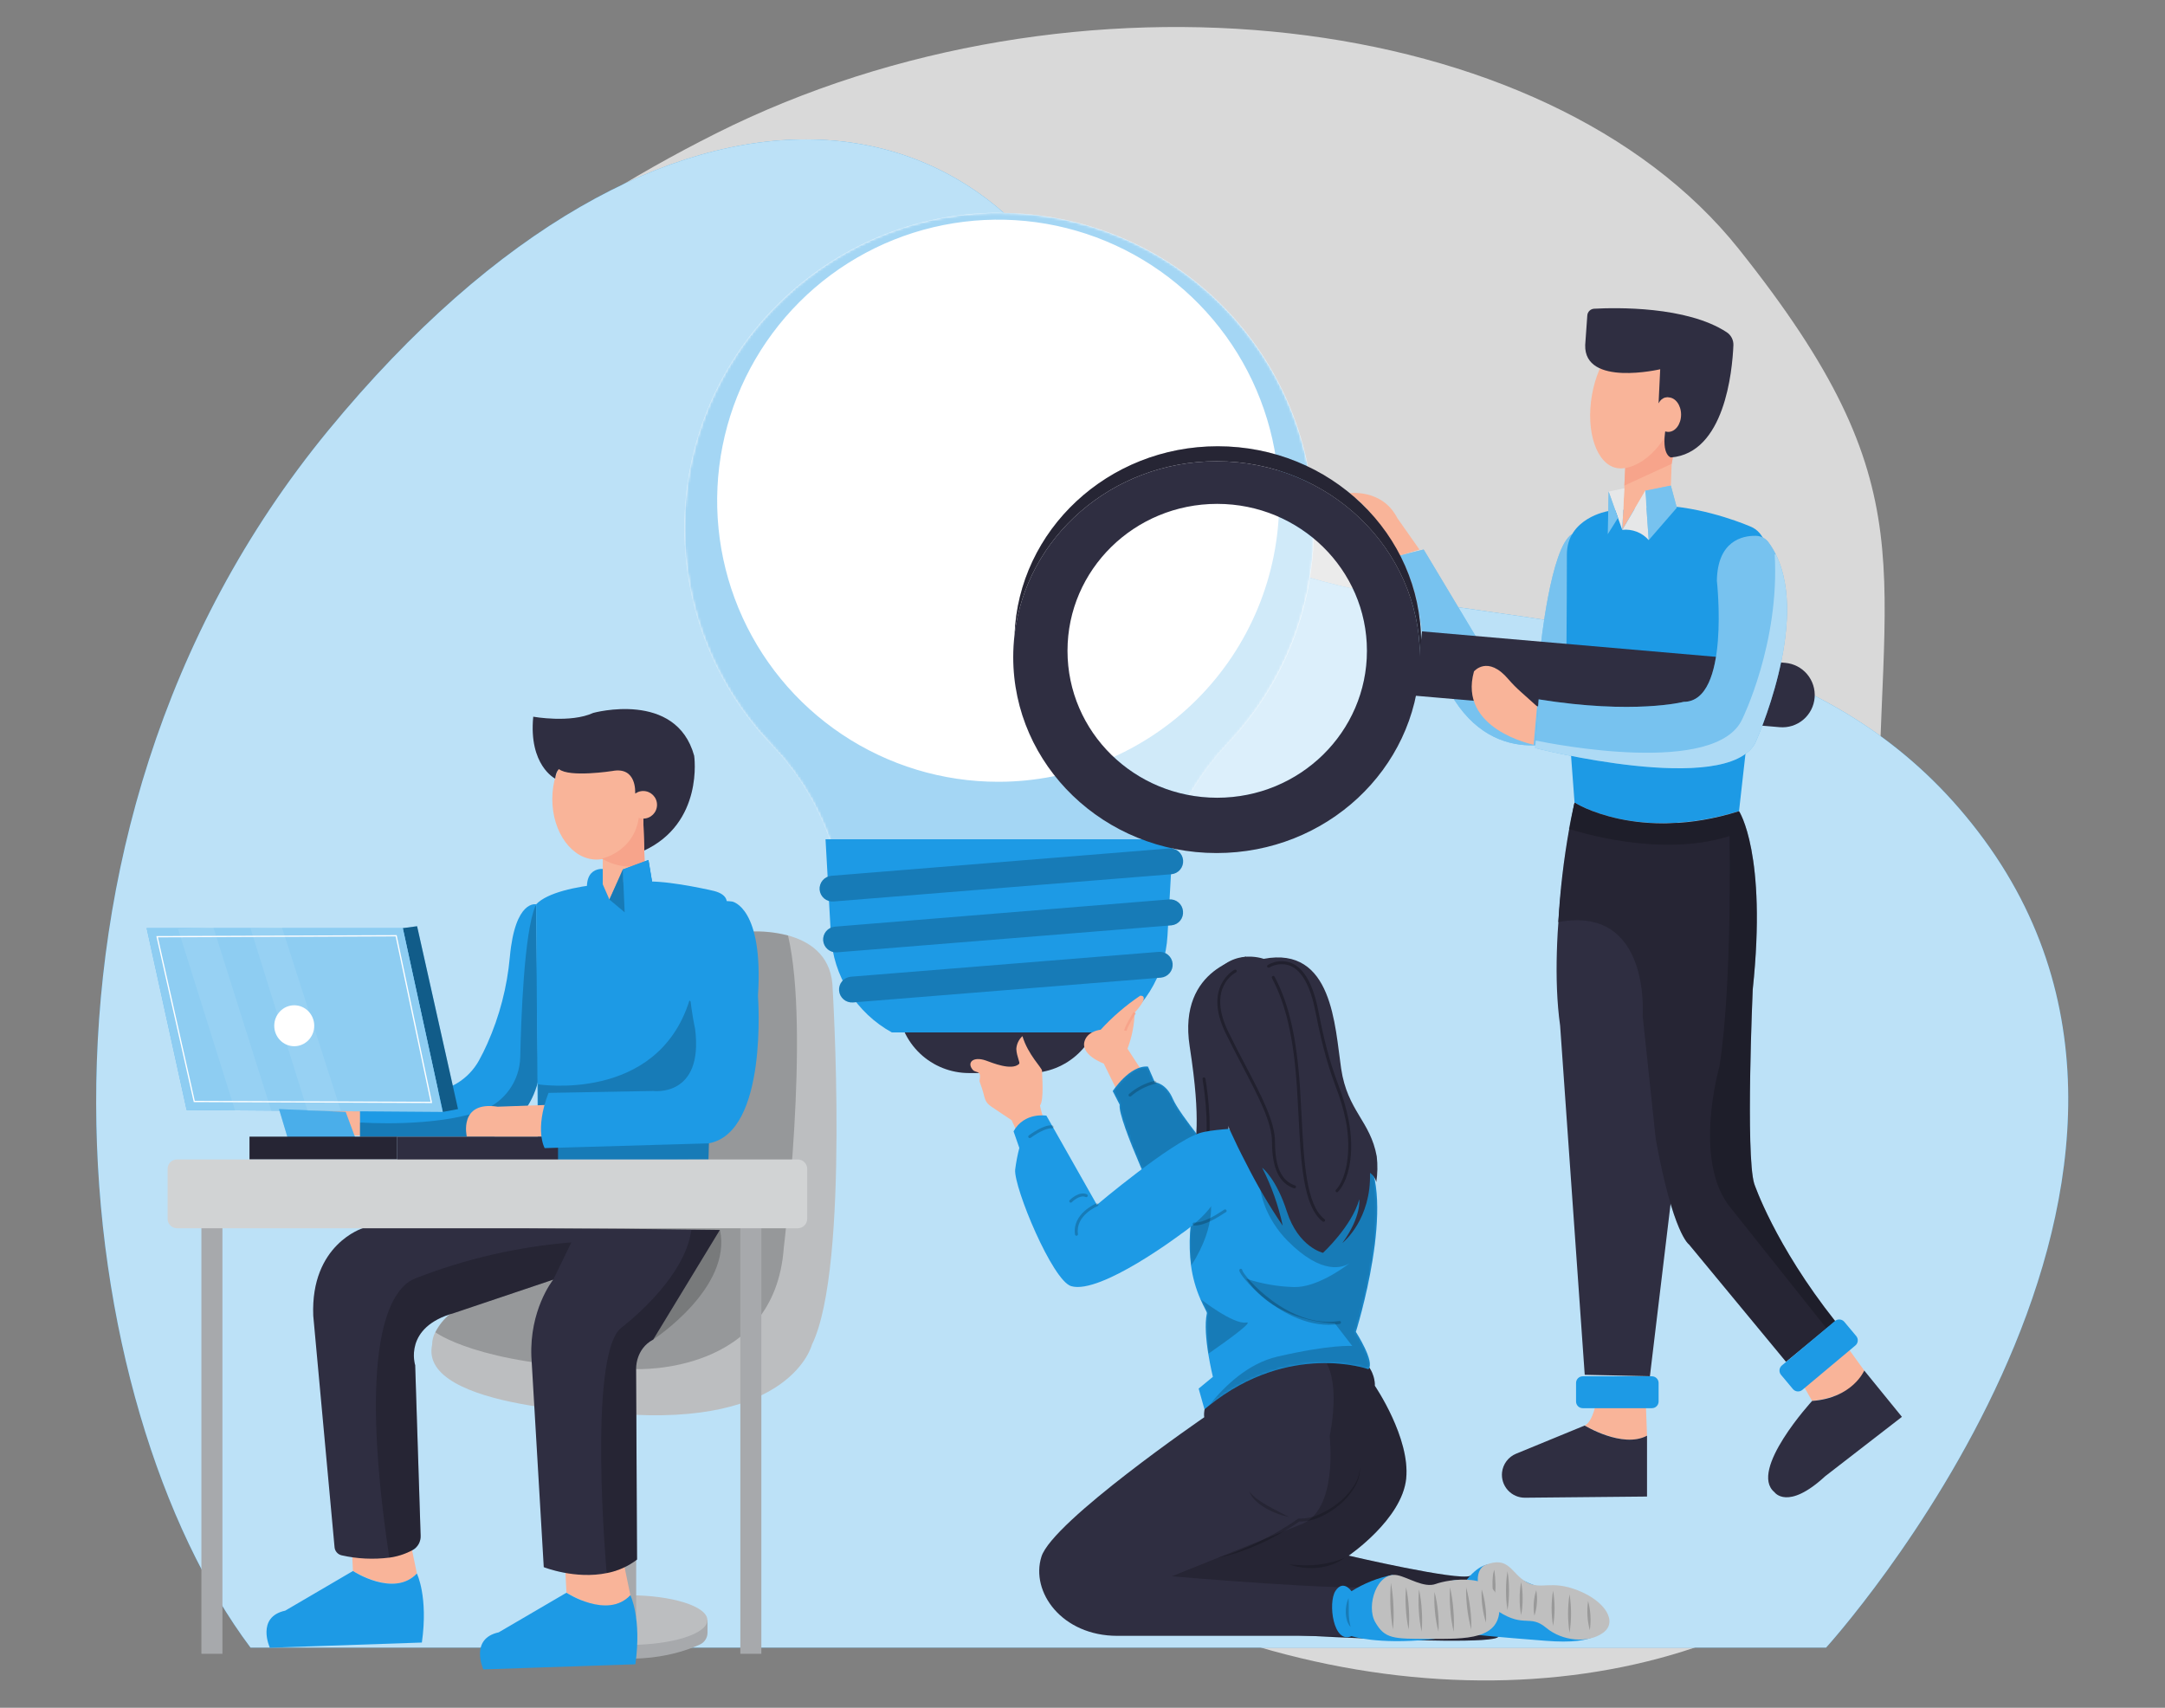 <?xml version="1.0" encoding="UTF-8"?> <svg xmlns="http://www.w3.org/2000/svg" width="866" height="683" viewBox="0 0 866 683" fill="none"><rect x="0" y="0" width="866" height="683" fill="#808080" stroke="none"/> <path opacity="0.7" d="M105.479 216.77C105.479 216.77 53.659 324.25 126.479 432.48C199.299 540.71 349.309 597.87 469.359 646.76C589.409 695.65 714.079 671.84 773.359 591.76C832.639 511.68 751.359 454.53 751.239 340.35C751.119 226.17 772.479 196 695.439 99.49C618.399 2.98 429.529 -18.33 286.699 53.21C143.869 124.75 105.479 216.77 105.479 216.77Z" fill="white"></path> <path d="M730.44 658.94C730.44 658.94 896.61 476.24 793.64 335.82C690.67 195.4 486.18 291.77 447.24 160.72C408.3 29.67 266.17 8.18 131.37 172.07C-3.43 335.96 28.82 563.84 100.2 658.94H730.44Z" fill="#1D9AE5"></path> <path opacity="0.7" d="M730.44 658.94C730.44 658.94 896.61 476.24 793.64 335.82C690.67 195.4 486.18 291.77 447.24 160.72C408.3 29.67 266.17 8.18 131.37 172.07C-3.43 335.96 28.82 563.84 100.2 658.94H730.44Z" fill="white"></path> <path d="M283.001 647.94V653C283 653.987 282.718 654.952 282.186 655.783C281.655 656.614 280.896 657.276 280.001 657.69C272.891 660.99 253.511 667.69 225.741 659.39C224.698 659.077 223.76 658.487 223.027 657.682C222.294 656.877 221.795 655.887 221.581 654.82L220.211 647.93L283.001 647.94Z" fill="#A7A9AC"></path> <path d="M251.56 657.87C268.896 657.87 282.95 653.424 282.95 647.94C282.95 642.456 268.896 638.01 251.56 638.01C234.224 638.01 220.17 642.456 220.17 647.94C220.17 653.424 234.224 657.87 251.56 657.87Z" fill="#BCBEC0"></path> <path d="M254.47 563.12H246.33V646.83H254.47V563.12Z" fill="#A7A9AC"></path> <path d="M140.67 618.07L141.18 628.29C141.18 628.29 158.06 639.03 166.75 629.29L163.68 614.46L140.67 618.07Z" fill="#F9B499"></path> <path d="M226.07 626.76L226.58 636.99C226.58 636.99 243.46 647.73 252.15 637.99L249.08 623.16L226.07 626.76Z" fill="#F9B499"></path> <path d="M116.5 454.11C116.5 454.11 113.06 439.69 128.85 442.11L148.08 441.43C148.08 441.43 145.33 451.04 146.7 454.13L116.5 454.11Z" fill="#F9B499"></path> <path d="M215.21 432.52C214.048 437.244 211.881 441.663 208.858 445.475C205.835 449.286 202.026 452.402 197.69 454.61H144V437.85L171 436.77C175.212 436.614 179.314 435.378 182.911 433.18C186.507 430.982 189.479 427.897 191.54 424.22C192.76 422.03 193.89 419.73 194.93 417.39C199.811 406.436 202.852 394.753 203.93 382.81C206.05 359.56 214.51 361.68 214.51 361.68L215.21 432.52Z" fill="#1D9AE5"></path> <path opacity="0.2" d="M215.21 432.52C214.048 437.244 211.881 441.663 208.858 445.475C205.835 449.286 202.026 452.402 197.69 454.61H144V449L144.77 448.95C144.77 448.95 173.94 451 192.7 444.18C197.133 442.573 200.977 439.662 203.725 435.83C206.474 431.998 207.999 427.425 208.1 422.71C208.42 407.8 209.63 372.83 214.16 362.38C214.173 362.343 214.199 362.312 214.234 362.293C214.268 362.274 214.308 362.269 214.346 362.277C214.384 362.286 214.418 362.308 214.441 362.34C214.464 362.372 214.474 362.411 214.47 362.45L215.21 432.52Z" fill="black"></path> <path d="M324.77 537.79C324.77 537.79 316.58 571 247 565.4C247 565.4 167.23 563.86 172.85 537.79C172.852 536.044 173.289 534.326 174.12 532.79C175.564 529.974 177.568 527.483 180.01 525.47L189.73 512.69L299.73 372.57C304.929 372.28 310.142 372.803 315.18 374.12C323.36 376.36 331.92 381.58 332.96 393.53C332.94 393.57 340.1 506.58 324.77 537.79Z" fill="#BCBEC0"></path> <path opacity="0.2" d="M313.52 498.92C309.94 550.05 254.44 547.55 254.44 547.55C197.21 547.55 176.55 534.55 174.15 532.83C175.594 530.014 177.598 527.523 180.04 525.51L189.76 512.73L299.76 372.61C304.96 372.32 310.172 372.843 315.21 374.16C324.16 412.27 313.52 498.92 313.52 498.92Z" fill="black"></path> <path d="M559.93 222.17L569.47 219.78L591.97 257.28L616.18 259.33C616.18 259.33 620.27 218.76 628.79 213.64L636.29 224.89L629.39 294.59C629.39 294.59 598.45 309.78 580 277.05L568.75 252.51C568.75 252.51 567.43 235.12 559.93 222.17Z" fill="#1D9AE5"></path> <path opacity="0.4" d="M559.93 222.17L569.47 219.78L591.97 257.28L616.18 259.33C616.18 259.33 620.27 218.76 628.79 213.64L636.29 224.89L629.39 294.59C629.39 294.59 598.45 309.78 580 277.05L568.75 252.51C568.75 252.51 567.43 235.12 559.93 222.17Z" fill="white"></path> <path d="M643.11 204.44C643.11 204.44 626.75 207.17 626.75 221.83C626.75 221.83 626.75 249.78 626.41 275.35L629.82 321C629.82 321 654.7 337 695.61 324.41L705.16 239.52C705.16 239.52 712.32 215.32 700.04 210.52C700.04 210.52 683.68 203.37 666.64 202.34L643.11 204.44Z" fill="#1D9AE5"></path> <path d="M650.27 183.3L648.91 211.94L658.11 196.26L668.34 194.21L669.02 176.14L667.32 172.73L650.27 183.3Z" fill="#F9B499"></path> <path d="M411.76 429.16H387.59C380.314 429.156 373.315 426.37 368.028 421.373C362.74 416.375 359.564 409.544 359.15 402.28L357.83 379.08H441.5L440.18 402.28C439.774 409.543 436.603 416.375 431.318 421.374C426.033 426.373 419.035 429.159 411.76 429.16Z" fill="#2F2E41"></path> <path d="M525.57 211C525.567 177.618 512.305 145.604 488.701 121.999C465.096 98.395 433.082 85.133 399.7 85.13C398.68 85.13 397.66 85.13 396.64 85.13C328.56 86.7 273.64 143.13 273.76 211.31C273.798 243.499 286.211 274.44 308.43 297.73C321.349 311.097 330.472 327.666 334.86 345.73L335.69 349.27H463.69L464.17 347.19C468.732 328.354 478.168 311.048 491.53 297.01C513.434 273.733 525.612 242.963 525.57 211Z" fill="white"></path> <mask id="mask0_191_1769" style="mask-type:luminance" maskUnits="userSpaceOnUse" x="273" y="85" width="253" height="265"> <path d="M525.57 211C525.567 177.618 512.305 145.604 488.701 121.999C465.096 98.395 433.082 85.133 399.7 85.13C398.68 85.13 397.66 85.13 396.64 85.13C328.56 86.7 273.64 143.13 273.76 211.31C273.798 243.499 286.211 274.44 308.43 297.73C321.349 311.097 330.472 327.666 334.86 345.73L335.69 349.27H463.69L464.17 347.19C468.732 328.354 478.168 311.048 491.53 297.01C513.434 273.733 525.612 242.963 525.57 211Z" fill="white"></path> </mask> <g mask="url(#mask0_191_1769)"> <path opacity="0.4" d="M396.64 85.16C328.56 86.73 273.64 143.16 273.76 211.34C273.798 243.529 286.211 274.47 308.43 297.76C321.349 311.127 330.472 327.696 334.86 345.76L335.69 349.3H463.69L464.17 347.22C468.728 328.378 478.172 311.07 491.55 297.04C508.492 278.932 519.709 256.225 523.794 231.766C527.879 207.308 524.651 182.187 514.513 159.557C504.376 136.926 487.782 117.793 466.812 104.558C445.842 91.322 421.43 84.574 396.64 85.16ZM399.26 312.67C377.027 312.668 355.295 306.073 336.81 293.72C318.325 281.367 303.919 263.809 295.413 243.268C286.907 222.727 284.683 200.125 289.022 178.32C293.361 156.515 304.069 136.487 319.791 120.767C335.513 105.048 355.544 94.343 377.35 90.008C399.155 85.673 421.757 87.901 442.297 96.411C462.836 104.92 480.391 119.33 492.741 137.817C505.091 156.304 511.682 178.037 511.68 200.27C511.68 215.032 508.772 229.65 503.122 243.288C497.472 256.927 489.191 269.318 478.752 279.756C468.312 290.193 455.919 298.472 442.28 304.12C428.64 309.767 414.022 312.673 399.26 312.67Z" fill="#1D9AE5"></path> </g> <path d="M356.711 412.9H442.641C449.647 409.036 455.557 403.456 459.818 396.684C464.079 389.912 466.55 382.168 467.001 374.18L469.181 335.66H330.211L332.371 374.18C332.826 382.165 335.297 389.904 339.554 396.675C343.81 403.446 349.713 409.028 356.711 412.9Z" fill="#1D9AE5"></path> <path d="M468.499 349.65L333.42 360.54C332.059 360.651 330.709 360.219 329.666 359.338C328.622 358.458 327.969 357.2 327.849 355.84C327.744 354.479 328.179 353.131 329.061 352.088C329.943 351.045 331.2 350.392 332.559 350.27L467.67 339.33C469.03 339.219 470.38 339.651 471.423 340.532C472.467 341.412 473.12 342.67 473.239 344.03C473.359 345.397 472.931 346.755 472.05 347.807C471.169 348.859 469.906 349.518 468.54 349.64L468.499 349.65Z" fill="#1D9AE5"></path> <path d="M468.469 370.09L334.829 380.88C333.47 380.985 332.125 380.551 331.084 379.671C330.043 378.792 329.391 377.537 329.269 376.18C329.158 374.819 329.59 373.47 330.471 372.426C331.351 371.382 332.609 370.73 333.969 370.61L467.639 359.71C469 359.602 470.348 360.037 471.39 360.919C472.432 361.801 473.082 363.06 473.199 364.42C473.27 365.093 473.207 365.773 473.014 366.422C472.822 367.071 472.503 367.676 472.077 368.201C471.651 368.727 471.125 369.163 470.53 369.486C469.935 369.808 469.282 370.01 468.609 370.08L468.469 370.09Z" fill="#1D9AE5"></path> <path d="M464.35 391L341.2 400.92C339.839 401.025 338.491 400.59 337.448 399.709C336.406 398.827 335.753 397.57 335.63 396.21C335.519 394.846 335.952 393.494 336.835 392.449C337.717 391.404 338.978 390.75 340.34 390.63L463.48 380.69C464.84 380.584 466.187 381.018 467.229 381.898C468.271 382.777 468.926 384.032 469.05 385.39C469.167 386.756 468.738 388.113 467.857 389.164C466.977 390.216 465.716 390.876 464.35 391Z" fill="#1D9AE5"></path> <g opacity="0.2"> <path d="M468.499 349.65L333.42 360.54C332.059 360.651 330.709 360.219 329.666 359.338C328.622 358.458 327.969 357.2 327.849 355.84C327.744 354.479 328.179 353.131 329.061 352.088C329.943 351.045 331.2 350.392 332.559 350.27L467.67 339.33C469.03 339.219 470.38 339.651 471.423 340.532C472.467 341.412 473.12 342.67 473.239 344.03C473.359 345.397 472.931 346.755 472.05 347.807C471.169 348.859 469.906 349.518 468.54 349.64L468.499 349.65Z" fill="black"></path> <path d="M468.469 370.09L334.829 380.88C333.47 380.985 332.125 380.551 331.084 379.671C330.043 378.792 329.391 377.537 329.269 376.18C329.158 374.819 329.59 373.47 330.471 372.426C331.351 371.382 332.609 370.73 333.969 370.61L467.639 359.71C469 359.602 470.348 360.037 471.39 360.919C472.432 361.801 473.082 363.06 473.199 364.42C473.27 365.093 473.207 365.773 473.014 366.422C472.822 367.071 472.503 367.676 472.077 368.201C471.651 368.727 471.125 369.163 470.53 369.486C469.935 369.808 469.282 370.01 468.609 370.08L468.469 370.09Z" fill="black"></path> <path d="M464.35 391L341.2 400.92C339.839 401.025 338.491 400.59 337.448 399.709C336.406 398.827 335.753 397.57 335.63 396.21C335.519 394.846 335.952 393.494 336.835 392.449C337.717 391.403 338.978 390.75 340.34 390.63L463.48 380.69C464.84 380.584 466.187 381.018 467.229 381.898C468.271 382.777 468.926 384.032 469.05 385.39C469.167 386.756 468.738 388.113 467.857 389.164C466.977 390.216 465.716 390.875 464.35 391Z" fill="black"></path> </g> <path d="M456.101 398.21C460.281 398.21 453.871 404.98 453.871 404.98C453.721 409.919 452.751 414.799 451.001 419.42L464.001 439.49L452.841 448.36L441.501 425.36C441.501 425.36 431.611 421.81 433.991 415.95C435.461 412.25 440.261 411.84 440.261 411.84C444.981 406.684 450.298 402.108 456.101 398.21Z" fill="#F9B499"></path> <path d="M445.08 436.38C445.08 436.38 451.9 425.88 459.19 426.57L461.93 432.84C461.93 432.84 466.43 433.08 469.14 439.47C471.85 445.86 486.89 463.65 486.89 463.65L465.11 486.25C465.11 486.25 446.93 448 447.87 441.81L445.08 436.38Z" fill="#1D9AE5"></path> <mask id="mask1_191_1769" style="mask-type:luminance" maskUnits="userSpaceOnUse" x="445" y="426" width="42" height="61"> <path d="M445.08 436.38C445.08 436.38 451.9 425.88 459.19 426.57L461.93 432.84C461.93 432.84 466.43 433.08 469.14 439.47C471.85 445.86 486.89 463.65 486.89 463.65L465.11 486.25C465.11 486.25 446.93 448 447.87 441.81L445.08 436.38Z" fill="white"></path> </mask> <g mask="url(#mask1_191_1769)"> <path opacity="0.2" d="M445.08 436.38C445.08 436.38 451.9 425.88 459.19 426.57L461.93 432.84C461.93 432.84 466.43 433.08 469.14 439.47C471.85 445.86 486.89 463.65 486.89 463.65L465.11 486.25C465.11 486.25 446.93 448 447.87 441.81L445.08 436.38Z" fill="black"></path> </g> <path d="M498.509 382.59C498.509 382.59 470.959 386.65 475.869 418.46C480.779 450.27 477.699 454.75 477.989 467.85C478.279 480.95 486.889 486.26 486.889 486.26L493.619 463.54C493.619 463.54 490.259 467.85 491.379 451.11C492.499 434.37 492.769 412.88 492.769 412.88" fill="#2F2E41"></path> <g opacity="0.3"> <path d="M482.439 461.28H482.329C482.252 461.267 482.179 461.238 482.113 461.196C482.047 461.154 481.99 461.1 481.945 461.035C481.9 460.971 481.869 460.899 481.852 460.822C481.836 460.746 481.835 460.667 481.849 460.59C484.099 448.88 481.039 431.78 481.009 431.59C480.996 431.513 480.997 431.434 481.014 431.358C481.03 431.282 481.062 431.21 481.106 431.146C481.151 431.081 481.208 431.027 481.273 430.985C481.339 430.943 481.413 430.914 481.489 430.9C481.566 430.886 481.645 430.888 481.721 430.904C481.797 430.921 481.87 430.953 481.934 430.997C481.998 431.042 482.052 431.098 482.095 431.164C482.137 431.23 482.166 431.303 482.179 431.38C482.179 431.55 485.309 448.87 483.029 460.79C483.004 460.928 482.931 461.052 482.823 461.142C482.715 461.231 482.579 461.28 482.439 461.28Z" fill="black"></path> </g> <path d="M420.829 454.42C418.493 450.651 416.857 446.491 415.999 442.14C417.739 439.87 416.749 429.3 416.809 428.23C416.869 427.16 411.189 421.83 408.979 414.39C407.529 415.714 406.651 417.55 406.529 419.51C406.669 422.65 408.189 425.02 407.629 425.51C404.629 428.33 396.779 425.01 394.389 424.16C389.119 422.31 386.549 425.06 389.219 427.99C390.159 428.99 392.219 428.27 392.009 430.81C391.799 433.35 391.429 431.15 392.779 435.25C394.129 439.35 393.639 440.64 396.709 442.7L404.659 448.03L410.999 461.63L420.829 454.42Z" fill="#F9B499"></path> <path d="M485.62 555.94C485.62 555.94 496.62 539.71 523.93 538.8C551.24 537.89 549.93 554.22 549.93 554.22C549.93 554.22 564.13 575.05 562.47 591.35C560.81 607.65 539.47 622.16 539.47 622.16C539.47 622.16 583.1 632.36 588.08 630.25C593.06 628.14 603.2 649.8 599.29 654.66C595.38 659.52 472 651.21 472 651.21C472 651.21 459.73 636.77 459.18 626.67C458.63 616.57 486.35 577.85 485.6 576C484.85 574.15 485.62 555.94 485.62 555.94Z" fill="#2F2E41"></path> <path opacity="0.2" d="M485.62 555.94C485.62 555.94 496.62 539.71 523.93 538.8C551.24 537.89 549.93 554.22 549.93 554.22C549.93 554.22 564.13 575.05 562.47 591.35C560.81 607.65 539.47 622.16 539.47 622.16C539.47 622.16 583.1 632.36 588.08 630.25C593.06 628.14 603.2 649.8 599.29 654.66C595.38 659.52 472 651.21 472 651.21C472 651.21 459.73 636.77 459.18 626.67C458.63 616.57 486.35 577.85 485.6 576C484.85 574.15 485.62 555.94 485.62 555.94Z" fill="black"></path> <path d="M531.85 574.35C531.85 574.35 535.5 604.58 519.96 609.83L468.77 630.42C468.77 630.42 540 636.58 550.85 634.42C561.7 632.26 576.92 654.24 576.92 654.24H446.92C424.77 654.24 412.11 636.69 416.58 622.56C421.05 608.43 481.7 566.82 481.7 566.82C481.7 566.82 478.56 551.57 511.82 540.34C541.85 530.18 531.85 574.35 531.85 574.35Z" fill="#2F2E41"></path> <path d="M542.351 532.67C542.351 532.67 550.191 544.82 547.351 547.58C547.351 547.58 515.831 536.34 483.571 562.18C482.971 562.65 482.391 563.18 481.791 563.64L479.461 555.36L485.151 550.66C485.151 550.66 484.151 546.55 483.301 541.38C482.451 536.21 481.811 529.52 482.751 525.19C482.841 524.74 481.591 522.86 480.121 519.49C478.285 515.257 477.04 510.792 476.421 506.22C475.303 497.46 475.87 488.567 478.091 480.02C479.299 475.041 480.873 470.157 482.801 465.41C487.381 453.93 510.531 448.54 537.491 455.55C540.75 456.36 543.62 458.289 545.601 461C559.191 479.3 542.351 532.67 542.351 532.67Z" fill="#1D9AE5"></path> <mask id="mask2_191_1769" style="mask-type:luminance" maskUnits="userSpaceOnUse" x="475" y="452" width="76" height="112"> <path d="M542.351 532.67C542.351 532.67 550.191 544.82 547.351 547.58C547.351 547.58 515.831 536.34 483.571 562.18C482.971 562.65 482.391 563.18 481.791 563.64L479.461 555.36L485.151 550.66C485.151 550.66 484.151 546.55 483.301 541.38C482.451 536.21 481.811 529.52 482.751 525.19C482.841 524.74 481.591 522.86 480.121 519.49C478.285 515.257 477.04 510.792 476.421 506.22C475.303 497.46 475.87 488.567 478.091 480.02C479.299 475.041 480.873 470.157 482.801 465.41C487.381 453.93 510.531 448.54 537.491 455.55C540.75 456.36 543.62 458.289 545.601 461C559.191 479.3 542.351 532.67 542.351 532.67Z" fill="white"></path> </mask> <g mask="url(#mask2_191_1769)"> <path opacity="0.2" d="M476.45 506.25C475.33 497.49 475.901 488.596 478.13 480.05L483.84 478.23C483.84 478.23 487.55 488.9 476.45 506.25Z" fill="black"></path> <path opacity="0.2" d="M483.35 541.41C482.49 536.04 481.86 529.55 482.8 525.23C482.89 524.77 481.64 522.89 480.17 519.52C480.17 519.52 493.32 529.83 498.51 528.93C501.65 528.36 491.72 535.59 483.35 541.41Z" fill="black"></path> <path opacity="0.2" d="M542.35 532.67C542.35 532.67 550.19 544.82 547.35 547.58C547.35 547.58 515.83 536.34 483.57 562.18C489.74 554.34 499.25 545.28 510.91 542.58C532.49 537.58 540.91 538.32 540.91 538.32L533.91 529.25C533.91 529.25 510.39 529.25 498.46 511.4C504.647 513.44 511.098 514.569 517.61 514.75C526.39 514.94 536.75 507.59 539.9 505.17C537.22 506.93 528.9 510.17 515.13 496.36C498.07 479.3 497.22 447.52 533.91 456.41C537.984 457.427 541.895 459.009 545.53 461.11C559.19 479.3 542.35 532.67 542.35 532.67Z" fill="black"></path> </g> <path opacity="0.2" d="M544 586.72C544.067 589.705 543.238 592.641 541.62 595.15C540.047 597.68 538.075 599.939 535.78 601.84C533.506 603.773 530.971 605.375 528.25 606.6C525.512 607.933 522.494 608.588 519.45 608.51L519.86 608.4C517.38 610.15 514.86 611.71 512.21 613.21C509.56 614.71 506.94 616.1 504.21 617.33C501.48 618.56 498.68 619.69 495.85 620.68C493.004 621.637 490.102 622.419 487.16 623.02C490.03 622.14 492.89 621.27 495.64 620.12C498.39 618.97 501.15 617.84 503.81 616.49C506.47 615.14 509.12 613.78 511.68 612.27C514.24 610.76 516.77 609.15 519.18 607.44C519.296 607.357 519.438 607.318 519.58 607.33C522.428 607.418 525.255 606.828 527.83 605.61C530.473 604.439 532.956 602.937 535.22 601.14C537.522 599.369 539.527 597.242 541.16 594.84C542.861 592.459 543.847 589.642 544 586.72Z" fill="black"></path> <path opacity="0.2" d="M537.88 623C536.348 624.202 534.619 625.13 532.77 625.74C530.93 626.39 529.02 626.823 527.08 627.03C524.169 627.309 521.232 627.124 518.38 626.48C517.44 626.24 516.51 625.97 515.6 625.66C517.53 625.83 519.42 626 521.31 626.04H522.73L524.14 625.99C525.08 625.99 526.02 625.88 526.95 625.81C528.821 625.607 530.675 625.272 532.5 624.81C534.344 624.372 536.145 623.766 537.88 623Z" fill="black"></path> <path opacity="0.2" d="M515.6 606.71C512.422 606.07 509.367 604.926 506.55 603.32C505.11 602.53 503.768 601.573 502.55 600.47C501.294 599.391 500.325 598.016 499.73 596.47C500.694 597.724 501.844 598.824 503.14 599.73C504.419 600.654 505.755 601.496 507.14 602.25C508.5 603.04 509.91 603.77 511.32 604.5L515.6 606.71Z" fill="black"></path> <path d="M577.351 638C577.691 629 585.991 632.75 585.991 632.75C585.991 632.75 592.061 623.83 597.991 625.91C603.921 627.99 605.391 631.09 614.731 634.38C624.071 637.67 636.781 635.09 640.231 643.98C643.681 652.87 639.231 657.85 618.231 656.22C597.231 654.59 591.581 653.92 591.581 653.92C591.581 653.92 576.641 656.06 577.351 638Z" fill="#1D9AE5"></path> <path d="M585.55 636.1C585.377 638.002 585.672 639.918 586.409 641.68C587.147 643.443 588.304 644.998 589.78 646.21" stroke="#263238" stroke-linecap="round" stroke-linejoin="round"></path> <path d="M594.141 625.9C589.661 627.69 589.141 637.99 599.471 644.56C609.801 651.13 611.921 645.56 618.471 651.02C625.021 656.48 635.311 657.29 641.231 653.02C647.151 648.75 642.311 640.48 631.231 636.09C620.151 631.7 616.631 636.09 610.551 632.73C604.471 629.37 603.691 622.09 594.141 625.9Z" fill="#BFBFBF"></path> <path opacity="0.2" d="M597.729 627.83C597.819 628.83 597.979 629.75 598.039 630.71C598.099 631.67 598.169 632.62 598.189 633.58C598.245 635.511 598.09 637.442 597.729 639.34C597.245 637.462 596.999 635.53 596.999 633.59C596.99 632.625 597.03 631.661 597.119 630.7C597.169 629.717 597.375 628.748 597.729 627.83Z" fill="black"></path> <path opacity="0.2" d="M603 628.38C603.423 630.955 603.623 633.561 603.6 636.17C603.629 638.783 603.428 641.393 603 643.97C602.575 641.392 602.377 638.782 602.41 636.17C602.383 633.561 602.58 630.955 603 628.38Z" fill="black"></path> <path opacity="0.2" d="M608.46 632.74C608.88 634.914 609.077 637.126 609.05 639.34C609.082 641.555 608.885 643.766 608.46 645.94C608.032 643.767 607.831 641.555 607.86 639.34C607.836 637.125 608.038 634.914 608.46 632.74Z" fill="black"></path> <path opacity="0.2" d="M614.511 636.1C614.814 637.779 614.895 639.49 614.751 641.19C614.644 642.894 614.307 644.576 613.751 646.19C613.191 642.811 613.434 639.348 614.461 636.08L614.511 636.1Z" fill="black"></path> <path opacity="0.2" d="M621.241 636.17C622.027 640.837 622.027 645.603 621.241 650.27C620.441 645.604 620.441 640.836 621.241 636.17Z" fill="black"></path> <path opacity="0.2" d="M627.821 637.6C628.621 642.712 628.621 647.918 627.821 653.03C627.021 647.918 627.021 642.712 627.821 637.6Z" fill="black"></path> <path opacity="0.2" d="M635.24 640.31C636.261 644.116 636.496 648.09 635.93 651.99C634.909 648.184 634.674 644.21 635.24 640.31Z" fill="black"></path> <path d="M557 629.87C551.177 631.011 545.616 633.222 540.6 636.39C540.6 636.39 537.29 631.52 534.19 636.27C531.09 641.02 533.34 657.7 540.6 654.36C540.6 654.36 550.97 657.78 571.88 655.69C592.79 653.6 572.88 642.1 572.88 642.1L557 629.87Z" fill="#1D9AE5"></path> <path d="M559 630C550.86 628.34 546.28 642.21 550.12 648.82C553.96 655.43 557.21 655.46 571.7 655.46C586.19 655.46 600.64 655.98 599.75 642.09C598.86 628.2 579.05 631.73 574.33 633.48C569.61 635.23 563.3 630.87 559 630Z" fill="#BFBFBF"></path> <path opacity="0.2" d="M556.371 633.05C556.927 636.125 557.261 639.237 557.371 642.36C557.537 645.484 557.474 648.616 557.181 651.73C556.118 645.563 555.846 639.286 556.371 633.05Z" fill="black"></path> <path opacity="0.2" d="M562.42 634.79C563.012 637.566 563.383 640.385 563.53 643.22C563.737 646.054 563.713 648.9 563.46 651.73C562.86 648.955 562.485 646.136 562.34 643.3C562.142 640.466 562.169 637.62 562.42 634.79Z" fill="black"></path> <path opacity="0.2" d="M567.609 635.66C568.202 638.436 568.573 641.255 568.719 644.09C568.926 646.921 568.903 649.763 568.649 652.59C568.049 649.815 567.674 646.996 567.529 644.16C567.331 641.329 567.358 638.487 567.609 635.66Z" fill="black"></path> <path opacity="0.2" d="M573.799 636.69C574.489 639.275 574.954 641.915 575.189 644.58C575.481 647.236 575.548 649.912 575.389 652.58C574.7 649.998 574.235 647.362 573.999 644.7C573.712 642.04 573.645 639.361 573.799 636.69Z" fill="black"></path> <path opacity="0.2" d="M580.001 634.79C580.671 637.701 581.115 640.66 581.331 643.64C581.602 646.632 581.645 649.641 581.461 652.64C580.798 649.727 580.357 646.769 580.141 643.79C579.872 640.798 579.825 637.789 580.001 634.79Z" fill="black"></path> <path opacity="0.2" d="M586.44 634.79C587.199 637.544 587.744 640.352 588.07 643.19C588.447 646.02 588.594 648.876 588.51 651.73C587.043 646.206 586.347 640.505 586.44 634.79Z" fill="black"></path> <path opacity="0.2" d="M592.67 635.66C593.369 637.797 593.855 639.997 594.12 642.23C594.435 644.455 594.526 646.707 594.39 648.95C593.034 644.657 592.451 640.157 592.67 635.66Z" fill="black"></path> <path opacity="0.2" d="M539.429 639.11C539.489 640.11 539.489 641.11 539.499 642.11C539.509 643.11 539.499 644.05 539.499 645.01C539.518 646.94 539.77 648.86 540.249 650.73C539.565 649.961 539.063 649.049 538.779 648.06C538.495 647.084 538.337 646.076 538.309 645.06C538.28 644.056 538.35 643.051 538.519 642.06C538.691 641.041 538.997 640.049 539.429 639.11Z" fill="black"></path> <path d="M496.61 451.05C495.05 451.34 484.24 451.7 479.7 453.22C468.14 457.05 438.76 481.86 438.76 481.86L418.56 446.2C418.56 446.2 409.76 444.63 405.42 452.47L407.73 459.1C406.989 461.968 406.431 464.881 406.06 467.82C405.53 474.97 420.98 512.2 428.49 514.39C440.25 517.82 472.59 493.39 472.59 493.39C472.59 493.39 486.16 484.39 487.59 475.91" fill="#1D9AE5"></path> <path d="M483.51 393.3C491.27 378.23 505.46 383.48 505.46 383.48C533.08 378.23 533.93 410.4 536.46 427.38C538.99 444.36 548.11 448.25 550.7 462.49C551.102 465.916 551.038 469.381 550.51 472.79C550.163 471.28 549.269 469.951 548 469.06C548.53 487.47 537.64 496.59 536.95 497.13C544.66 486.53 543.72 479.66 543.72 479.66C540.72 490.45 529.2 501.06 529.2 501.06C529.2 501.06 519.35 498.84 514.73 484.49C510.64 471.73 505.19 467.24 504.87 467.04C508.612 474.366 511.372 482.153 513.08 490.2C507.674 482.242 502.797 473.938 498.48 465.34C479.28 428.7 481.61 413.45 481.61 413.45" fill="#2F2E41"></path> <g opacity="0.3"> <path d="M534.811 476.85C534.695 476.851 534.581 476.818 534.483 476.754C534.386 476.691 534.309 476.6 534.263 476.493C534.217 476.386 534.204 476.268 534.225 476.154C534.246 476.039 534.3 475.934 534.381 475.85C538.241 471.85 540.831 461.1 538.321 448.16C537.377 443.563 536.039 439.057 534.321 434.69C532.081 428.52 529.321 420.84 526.201 404.69C524.201 394.49 520.851 388.29 516.141 386.27C514.783 385.745 513.324 385.534 511.873 385.652C510.422 385.769 509.017 386.213 507.761 386.95C507.626 387.034 507.464 387.062 507.31 387.028C507.155 386.995 507.019 386.902 506.931 386.77C506.888 386.704 506.859 386.631 506.845 386.554C506.831 386.477 506.833 386.399 506.85 386.322C506.866 386.246 506.898 386.174 506.943 386.11C506.988 386.046 507.045 385.992 507.111 385.95C508.524 385.098 510.114 384.583 511.759 384.446C513.403 384.309 515.057 384.553 516.591 385.16C521.701 387.34 525.331 393.84 527.371 404.46C530.451 420.46 533.211 428.11 535.441 434.24C537.164 438.667 538.502 443.234 539.441 447.89C542.151 461.89 539.141 472.58 535.191 476.64C535.094 476.754 534.959 476.829 534.811 476.85Z" fill="black"></path> </g> <g opacity="0.3"> <path d="M529.419 488.63C529.286 488.63 529.157 488.588 529.049 488.51C521.259 482.57 520.359 464.88 519.409 446.15C519.219 442.52 519.029 438.76 518.789 435.06C517.489 415.29 514.409 401.77 508.789 391.21C508.748 391.14 508.722 391.063 508.712 390.982C508.702 390.902 508.708 390.82 508.73 390.742C508.752 390.664 508.79 390.592 508.841 390.529C508.892 390.466 508.955 390.414 509.027 390.376C509.098 390.338 509.177 390.315 509.258 390.309C509.338 390.302 509.42 390.312 509.497 390.337C509.573 390.363 509.644 390.404 509.705 390.458C509.766 390.511 509.815 390.577 509.849 390.65C515.549 401.37 518.669 415 519.999 435C520.239 438.71 520.429 442.47 520.619 446.11C521.559 464.55 522.449 481.97 529.799 487.58C529.861 487.627 529.913 487.686 529.952 487.753C529.992 487.821 530.017 487.895 530.027 487.972C530.037 488.049 530.032 488.128 530.012 488.203C529.992 488.278 529.957 488.348 529.909 488.41C529.851 488.484 529.777 488.542 529.691 488.58C529.606 488.618 529.513 488.636 529.419 488.63Z" fill="black"></path> </g> <g opacity="0.3"> <path d="M517.769 475.24C517.703 475.25 517.636 475.25 517.569 475.24C511.669 473.24 508.799 467.12 508.799 456.63C508.799 448.94 503.439 438.71 497.239 426.86C494.959 422.5 492.599 417.99 490.239 413.17C481.149 394.45 493.719 387.89 493.849 387.82C493.99 387.757 494.149 387.751 494.295 387.803C494.44 387.855 494.559 387.96 494.629 388.098C494.698 388.235 494.712 388.394 494.667 388.542C494.623 388.689 494.523 388.814 494.389 388.89C493.909 389.13 482.749 395.02 491.309 412.65C493.649 417.45 495.999 421.95 498.309 426.31C504.579 438.31 509.999 448.65 509.999 456.63C509.999 466.69 512.529 472.24 517.999 474.11C518.149 474.162 518.272 474.271 518.341 474.414C518.41 474.556 518.42 474.72 518.369 474.87C518.32 474.986 518.236 475.084 518.128 475.15C518.021 475.217 517.895 475.248 517.769 475.24Z" fill="black"></path> </g> <path d="M453.87 405C453.87 405 450.36 410.58 450.16 412.23" stroke="#F7A48B" stroke-miterlimit="10"></path> <g opacity="0.2"> <path d="M430.59 494.23C430.445 494.231 430.304 494.179 430.196 494.083C430.087 493.987 430.017 493.854 430 493.71C428.8 485.34 438.44 481.34 438.53 481.3C438.604 481.265 438.684 481.245 438.766 481.242C438.848 481.239 438.929 481.252 439.006 481.282C439.082 481.311 439.152 481.356 439.21 481.414C439.268 481.471 439.314 481.54 439.345 481.616C439.376 481.692 439.391 481.773 439.389 481.855C439.387 481.937 439.368 482.017 439.334 482.092C439.3 482.166 439.251 482.233 439.19 482.288C439.129 482.342 439.058 482.384 438.98 482.41C438.89 482.41 430.11 486.1 431.18 493.55C431.2 493.706 431.158 493.864 431.062 493.989C430.967 494.115 430.826 494.198 430.67 494.22L430.59 494.23Z" fill="black"></path> </g> <g opacity="0.2"> <path d="M428.28 481C428.167 480.995 428.057 480.958 427.964 480.893C427.871 480.828 427.798 480.738 427.754 480.633C427.71 480.528 427.696 480.413 427.715 480.301C427.734 480.189 427.784 480.085 427.86 480C428.01 479.84 431.64 476.18 434.81 477.68C434.938 477.756 435.033 477.878 435.077 478.02C435.12 478.163 435.109 478.317 435.045 478.451C434.982 478.586 434.87 478.692 434.732 478.75C434.595 478.807 434.441 478.81 434.3 478.76C431.9 477.63 428.74 480.76 428.71 480.83C428.653 480.885 428.586 480.929 428.512 480.958C428.439 480.987 428.36 481.002 428.28 481Z" fill="black"></path> </g> <g opacity="0.2"> <path d="M411.9 455.17C411.774 455.174 411.65 455.137 411.546 455.064C411.442 454.992 411.364 454.888 411.324 454.768C411.283 454.649 411.283 454.519 411.322 454.398C411.361 454.278 411.437 454.173 411.54 454.1C411.78 453.91 417.54 449.62 420.91 450.1C421.068 450.12 421.211 450.202 421.309 450.327C421.406 450.453 421.45 450.612 421.43 450.77C421.421 450.849 421.395 450.925 421.355 450.993C421.315 451.062 421.262 451.122 421.199 451.17C421.135 451.217 421.063 451.252 420.986 451.271C420.909 451.289 420.829 451.293 420.75 451.28C418.37 450.97 413.81 453.91 412.25 455.07C412.148 455.141 412.025 455.176 411.9 455.17Z" fill="black"></path> </g> <g opacity="0.2"> <path d="M452 438.56C451.914 438.56 451.828 438.542 451.749 438.508C451.67 438.473 451.599 438.423 451.54 438.36C451.439 438.239 451.389 438.083 451.402 437.926C451.416 437.768 451.49 437.623 451.61 437.52C454.531 434.984 458.019 433.186 461.78 432.28C461.859 432.252 461.943 432.24 462.027 432.247C462.111 432.253 462.193 432.277 462.267 432.317C462.341 432.357 462.405 432.413 462.457 432.479C462.508 432.546 462.545 432.623 462.565 432.704C462.584 432.786 462.587 432.871 462.571 432.954C462.556 433.037 462.524 433.115 462.476 433.185C462.428 433.254 462.367 433.313 462.295 433.357C462.223 433.401 462.143 433.429 462.06 433.44C458.483 434.311 455.168 436.025 452.39 438.44C452.278 438.524 452.14 438.567 452 438.56Z" fill="black"></path> </g> <g opacity="0.2"> <path d="M478 490.13H477.6C477.522 490.126 477.445 490.107 477.374 490.073C477.304 490.039 477.24 489.991 477.188 489.933C477.136 489.874 477.096 489.805 477.071 489.731C477.045 489.657 477.035 489.578 477.04 489.5C477.041 489.421 477.059 489.342 477.092 489.27C477.125 489.198 477.172 489.134 477.232 489.081C477.291 489.028 477.361 488.988 477.436 488.964C477.512 488.94 477.592 488.932 477.67 488.94C481.49 489.14 486.84 485.63 488.87 484.31C489.71 483.75 489.82 483.68 490.05 483.68C490.21 483.68 490.362 483.743 490.475 483.856C490.587 483.968 490.65 484.121 490.65 484.28C490.652 484.408 490.611 484.532 490.535 484.635C490.46 484.738 490.353 484.813 490.23 484.85C490.11 484.91 489.87 485.08 489.52 485.3C487.47 486.64 482.13 490.13 478 490.13Z" fill="black"></path> </g> <g opacity="0.2"> <path d="M531.521 529.85C520.041 529.85 509.951 522.85 504.631 518.31C499.631 514.04 495.721 509.31 495.721 508.04C495.721 507.881 495.784 507.728 495.896 507.616C496.009 507.503 496.162 507.44 496.321 507.44C496.475 507.442 496.622 507.504 496.732 507.612C496.841 507.72 496.906 507.866 496.911 508.02C497.311 510.16 515.491 531.59 535.701 528.32C535.857 528.297 536.016 528.335 536.145 528.426C536.273 528.517 536.361 528.655 536.391 528.81C536.404 528.888 536.401 528.968 536.382 529.045C536.364 529.122 536.331 529.195 536.284 529.259C536.238 529.323 536.179 529.378 536.112 529.419C536.044 529.46 535.969 529.488 535.891 529.5C534.446 529.735 532.984 529.852 531.521 529.85Z" fill="black"></path> </g> <path d="M88.971 488.66H80.561V661.42H88.971V488.66Z" fill="#A7A9AC"></path> <path d="M304.541 488.66H296.131V661.42H304.541V488.66Z" fill="#A7A9AC"></path> <path d="M183.209 443.57L177.119 444.71L161.119 371.2L166.839 370.44L183.209 443.57Z" fill="#1D9AE5"></path> <path opacity="0.4" d="M183.209 443.57L177.119 444.71L161.119 371.2L166.839 370.44L183.209 443.57Z" fill="black"></path> <path d="M58.66 371.2L74.66 443.95L177.12 444.71L161.12 371.2H58.66Z" fill="#1D9AE5"></path> <path opacity="0.5" d="M58.66 371.2L74.66 443.95L177.12 444.71L161.12 371.2H58.66Z" fill="white"></path> <path d="M117.699 418.43C122.117 418.43 125.699 414.763 125.699 410.24C125.699 405.717 122.117 402.05 117.699 402.05C113.281 402.05 109.699 405.717 109.699 410.24C109.699 414.763 113.281 418.43 117.699 418.43Z" fill="white"></path> <path d="M62.85 374.63L77.71 440.52L172.55 440.9L158.46 374.25L62.85 374.63Z" stroke="white" stroke-width="0.5" stroke-miterlimit="10"></path> <path d="M111.609 443.57L115.039 454.99H142.079L138.269 444.71L111.609 443.57Z" fill="#1D9AE5"></path> <path opacity="0.2" d="M111.609 443.57L115.039 454.99H142.079L138.269 444.71L111.609 443.57Z" fill="white"></path> <path opacity="0.08" d="M71.231 371.58L94.091 444.33H108.56L85.331 370.82L71.231 371.58Z" fill="white"></path> <path opacity="0.08" d="M100.18 371.2L123.03 444.33H136.37L112.75 370.82L100.18 371.2Z" fill="white"></path> <path d="M158.841 454.61H99.801V463.71H158.841V454.61Z" fill="#2F2E41"></path> <path opacity="0.2" d="M158.841 454.61H99.801V463.71H158.841V454.61Z" fill="black"></path> <path d="M261.291 535.74C254.061 539.55 254.441 547.55 254.441 547.55L254.821 623.72C251.31 626.42 247.218 628.265 242.871 629.11C230.121 631.79 217.501 626.77 217.501 626.77L212.551 542.59C211.811 524.12 220.741 512.47 221.281 511.79L181.671 525.12C161.121 530.79 166.071 546 166.071 546L168.251 614.19C168.301 615.321 168.043 616.444 167.506 617.441C166.969 618.437 166.173 619.27 165.201 619.85C162.256 621.462 159.039 622.517 155.711 622.96C149.372 623.759 142.944 623.451 136.711 622.05C135.944 621.89 135.249 621.488 134.729 620.902C134.208 620.317 133.89 619.58 133.821 618.8L125.301 526.2C124.161 497.64 145.131 491.2 145.131 491.2C166.864 491.1 188.751 491.1 210.791 491.2C236.724 491.307 262.441 491.543 287.941 491.91L261.291 535.74Z" fill="#2F2E41"></path> <path opacity="0.2" d="M228.541 496.89L221.301 511.75L181.691 525.08C161.121 530.79 166.071 546 166.071 546L168.251 614.19C168.3 615.321 168.043 616.444 167.506 617.441C166.969 618.437 166.172 619.27 165.201 619.85C162.256 621.462 159.038 622.517 155.711 622.96C153.231 605.86 142.231 533.36 161.641 514.19C162.942 512.925 164.482 511.933 166.171 511.27C186.148 503.459 207.16 498.615 228.541 496.89Z" fill="black"></path> <path opacity="0.2" d="M261.289 535.74C254.059 539.55 254.439 547.55 254.439 547.55L254.819 623.72C251.308 626.42 247.217 628.265 242.869 629.11L242.629 628.67C242.629 628.67 235.009 542.59 248.339 531.17C248.339 531.17 273.859 512.17 276.529 491.94H287.999C292.909 515.17 261.289 535.74 261.289 535.74Z" fill="black"></path> <path d="M214.449 361.68L215.209 464.13L283.379 463.75L285.669 369.3C285.669 369.3 297.099 359.39 285.669 356.35C285.669 356.35 269.669 352.54 259.769 352.54C259.769 352.54 223.589 352.16 214.449 361.68Z" fill="#1D9AE5"></path> <path d="M235.769 361.3L241.109 353.68L241.869 347.58C241.869 347.58 231.589 345.68 235.769 361.3Z" fill="#1D9AE5"></path> <path d="M238.63 343.78C248.411 343.78 256.34 332.95 256.34 319.59C256.34 306.23 248.411 295.4 238.63 295.4C228.849 295.4 220.92 306.23 220.92 319.59C220.92 332.95 228.849 343.78 238.63 343.78Z" fill="#F9B499"></path> <path d="M222.059 311.4C222.059 311.4 211.399 306.07 213.299 286.64C213.299 286.64 228.159 289.31 237.299 285.12C237.299 285.12 270.439 275.98 277.669 302.26C277.669 302.26 281.669 329.26 257.289 340.35V324.12L254.059 317.12C254.059 317.12 254.819 306.46 244.919 308.36C244.919 308.36 227.779 311.03 223.589 307.6C223.589 307.59 222.439 308.35 222.059 311.4Z" fill="#2F2E41"></path> <path opacity="0.2" d="M215.211 433.66C215.211 433.66 262.821 441.28 275.771 400.15L285.291 406.62L283.381 463.75L215.211 464.13V433.66Z" fill="black"></path> <path d="M241.109 339.97V353.68L243.769 359.77L249.109 348.35L257.869 345.3L257.299 327.4L251.389 320.54L241.109 339.97Z" fill="#F9B499"></path> <path d="M240.73 343.4C240.73 343.4 253.73 340.73 255.58 326.64L257.29 327.4L257.87 345.3C257.87 345.3 250.63 349.11 240.73 343.4Z" fill="#F7A48B"></path> <path d="M186.721 454.61C186.721 454.61 183.291 440.2 199.081 442.61L218.301 441.92C218.301 441.92 215.561 451.53 216.931 454.62L186.721 454.61Z" fill="#F9B499"></path> <path d="M107.94 659C107.94 659 102.32 646.72 114.08 644.17L141.18 628.31C141.18 628.31 157.54 639.05 166.75 629.31C166.75 629.31 171.35 638.51 168.75 656.92L107.94 659Z" fill="#1D9AE5"></path> <path d="M193.34 667.67C193.34 667.67 187.72 655.4 199.48 652.84L226.58 637C226.58 637 242.94 647.74 252.15 638C252.15 638 256.75 647.21 254.15 665.61L193.34 667.67Z" fill="#1D9AE5"></path> <path d="M659.479 216.03L658.109 196.26L668.339 194.21L670.729 203.07L659.479 216.03Z" fill="#1D9AE5"></path> <path opacity="0.4" d="M659.479 216.03L658.109 196.26L668.339 194.21L670.729 203.07L659.479 216.03Z" fill="white"></path> <path d="M648.909 211.94L643.449 196.6L649.749 195.26L648.909 211.94Z" fill="#E6E7E8"></path> <path d="M643.109 213.64L643.449 196.6L647.199 207.13L643.109 213.64Z" fill="#1D9AE5"></path> <path opacity="0.4" d="M643.109 213.64L643.449 196.6L647.199 207.13L643.109 213.64Z" fill="white"></path> <path d="M539.471 197.28C539.471 197.28 552.771 195.23 558.911 207.17L567.771 219.78L559.931 222.17C559.931 222.17 548.341 202.05 539.471 197.28Z" fill="#F9B499"></path> <path opacity="0.48" d="M486.871 319.05C519.958 319.05 546.781 292.738 546.781 260.28C546.781 227.822 519.958 201.51 486.871 201.51C453.784 201.51 426.961 227.822 426.961 260.28C426.961 292.738 453.784 319.05 486.871 319.05Z" fill="white"></path> <path d="M567.921 265.72C567.961 264.76 567.981 263.79 567.981 262.81C567.981 219.55 531.561 184.47 486.641 184.47C444.841 184.47 410.391 214.83 405.811 253.91C407.401 211.99 443.181 178.48 487.091 178.48C532.021 178.48 568.451 213.56 568.451 256.82C568.451 259.795 568.274 262.767 567.921 265.72Z" fill="#2F2E41"></path> <path opacity="0.2" d="M567.921 265.72C567.961 264.76 567.981 263.79 567.981 262.81C567.981 219.55 531.561 184.47 486.641 184.47C444.841 184.47 410.391 214.83 405.811 253.91C407.401 211.99 443.181 178.48 487.091 178.48C532.021 178.48 568.451 213.56 568.451 256.82C568.451 259.795 568.274 262.767 567.921 265.72Z" fill="black"></path> <path d="M568.791 252.51L714.091 265.1C717.49 265.393 720.635 267.019 722.838 269.624C725.042 272.228 726.125 275.599 725.851 279C725.715 280.698 725.244 282.353 724.465 283.869C723.687 285.384 722.616 286.731 721.314 287.831C720.013 288.93 718.507 289.762 716.882 290.276C715.258 290.791 713.548 290.979 711.851 290.83L566.141 278.25L568.791 252.51Z" fill="#2F2E41"></path> <path d="M629.821 321C629.821 321 618.821 373.14 624.051 410.22L633.891 549.83L659.961 550.41L668.651 478L671.001 329.14C671.001 329.14 647.171 332 629.821 321Z" fill="#2F2E41"></path> <path d="M734.12 528.43L730.63 531.31L714.42 544.65L675.61 497.72C675.61 497.72 669.24 493.67 662.28 455.43L657.06 406.19C657.06 406.19 660.41 361.84 623.34 368.78C624.025 356.279 625.478 343.833 627.69 331.51C628.18 328.77 628.69 326.01 629.32 323.24L629.81 321.03C629.81 321.03 655.37 337.11 695.62 324.44C695.62 324.44 706.89 341.3 701.09 395.76C701.09 395.76 698.19 461.76 701.68 473.39C701.68 473.39 709.79 497.72 734.12 528.43Z" fill="#2F2E41"></path> <path opacity="0.2" d="M734.12 528.43L730.63 531.31L714.42 544.65L675.61 497.72C675.61 497.72 669.24 493.67 662.28 455.43L657.06 406.19C657.06 406.19 660.41 361.84 623.34 368.78C624.025 356.279 625.478 343.833 627.69 331.51C628.18 328.77 628.69 326.01 629.32 323.24L629.81 321.03C629.81 321.03 655.37 337.11 695.62 324.44C695.62 324.44 706.89 341.3 701.09 395.76C701.09 395.76 698.19 461.76 701.68 473.39C701.68 473.39 709.79 497.72 734.12 528.43Z" fill="black"></path> <path opacity="0.2" d="M734.12 528.43L730.64 531.32L692.42 483.26C676.77 464.71 687.79 426.48 687.79 426.48C692.99 393.48 691.79 334.37 691.79 334.37C663.98 343.27 630.28 332.37 627.66 331.52L627.49 331.47L629.29 323.25L629.78 321.04C629.78 321.04 655.34 337.12 695.59 324.45C695.59 324.45 706.86 341.31 701.06 395.77C701.06 395.77 698.16 461.77 701.65 473.4C701.68 473.39 709.79 497.72 734.12 528.43Z" fill="black"></path> <path d="M638.531 560.29C638.531 560.29 637.371 568.4 633.891 570.14C633.891 570.14 649.541 579.41 658.811 574.2L658.231 558.55L638.531 560.29Z" fill="#F9B499"></path> <path d="M720.211 552.18L724.851 560.29C724.851 560.29 741.651 559.13 745.701 548.13L736.441 535.38L720.211 552.18Z" fill="#F9B499"></path> <path d="M760.769 566.66L745.699 548.13C745.699 548.13 741.069 559.13 724.849 560.29C724.849 560.29 699.289 588.14 709.789 596.79C709.789 596.79 714.999 604.32 730.059 590.42L760.769 566.66Z" fill="#2F2E41"></path> <path d="M658.81 574.2V598.53L610 599C608.707 599.011 607.426 598.747 606.241 598.227C605.057 597.706 603.996 596.941 603.129 595.981C602.262 595.021 601.608 593.889 601.21 592.658C600.812 591.427 600.679 590.126 600.82 588.84C601.004 587.21 601.623 585.659 602.612 584.35C603.6 583.042 604.923 582.023 606.44 581.4L633.86 570.13C633.86 570.13 649 579.41 658.81 574.2Z" fill="#2F2E41"></path> <path d="M650.27 183.3L649.75 194.21L668.67 185.5L672.21 167.84L650.27 183.3Z" fill="#F7A48B"></path> <path d="M670.001 163.87C667.411 178.57 654.881 188.63 646.781 187.2C638.681 185.77 634.211 172.69 636.781 157.99C639.351 143.29 648.051 132.52 656.151 133.99C664.251 135.46 672.641 149.17 670.001 163.87Z" fill="#F9B499"></path> <path d="M664.081 147.68C664.081 147.68 633.571 154.84 634.081 137.96L634.921 126.17C634.966 125.462 635.271 124.796 635.776 124.298C636.281 123.8 636.952 123.505 637.66 123.47C646.29 123.01 674.66 122.38 690.66 132.86C691.522 133.419 692.223 134.193 692.696 135.104C693.169 136.015 693.398 137.034 693.361 138.06C692.921 148.49 689.851 181.24 668.361 182.96C668.361 182.96 663.761 181.96 666.831 168.64L667.341 158.93C667.341 158.93 664.781 158.41 663.421 161.48L664.081 147.68Z" fill="#2F2E41"></path> <path d="M667.321 172.73C670.143 172.73 672.431 169.641 672.431 165.83C672.431 162.019 670.143 158.93 667.321 158.93C664.499 158.93 662.211 162.019 662.211 165.83C662.211 169.641 664.499 172.73 667.321 172.73Z" fill="#F9B499"></path> <path d="M658.11 196.26L659.48 216C658.177 214.518 656.536 213.372 654.696 212.66C652.856 211.948 650.871 211.691 648.91 211.91C651.983 206.703 655.05 201.487 658.11 196.26Z" fill="#E6E7E8"></path> <path d="M702.09 297.17C690.5 318.65 614.09 299.17 614.09 299.17L614.29 296.17L615.45 279.7C653.63 285.84 673.45 280.7 673.45 280.7C692.21 280.7 686.75 232.29 686.75 232.29C687 216.29 696.96 214.23 702.25 214.29C703.231 214.293 704.198 214.52 705.079 214.953C705.959 215.386 706.729 216.014 707.33 216.79C708.479 218.345 709.483 220.002 710.33 221.74C724 249.1 702.09 297.17 702.09 297.17Z" fill="#1D9AE5"></path> <path opacity="0.4" d="M702.09 297.17C690.5 318.65 614.09 299.17 614.09 299.17L614.29 296.17L615.45 279.7C653.63 285.84 673.45 280.7 673.45 280.7C692.21 280.7 686.75 232.29 686.75 232.29C687 216.29 696.96 214.23 702.25 214.29C703.231 214.293 704.198 214.52 705.079 214.953C705.959 215.386 706.729 216.014 707.33 216.79C708.479 218.345 709.483 220.002 710.33 221.74C724 249.1 702.09 297.17 702.09 297.17Z" fill="white"></path> <path opacity="0.4" d="M702.09 297.17C690.5 318.65 614.09 299.17 614.09 299.17L614.29 296.17C620.97 297.57 686.57 310.5 696.93 287.55C696.93 287.55 711.93 257.2 709.88 221.74H710.32C724 249.1 702.09 297.17 702.09 297.17Z" fill="white"></path> <path d="M613.449 297.85C613.449 297.85 583.109 291.71 589.589 268.53C589.589 268.53 595.059 261.84 603.419 271.72C604.993 273.542 606.69 275.252 608.499 276.84L614.819 282.51L613.449 297.85Z" fill="#F9B499"></path> <path d="M660.77 550.44H633.09C631.615 550.44 630.42 551.635 630.42 553.11V560.52C630.42 561.995 631.615 563.19 633.09 563.19H660.77C662.245 563.19 663.44 561.995 663.44 560.52V553.11C663.44 551.635 662.245 550.44 660.77 550.44Z" fill="#1D9AE5"></path> <path d="M733.971 528.33L712.748 546.1C711.618 547.047 711.469 548.731 712.415 549.862L717.172 555.543C718.119 556.674 719.803 556.823 720.934 555.876L742.156 538.106C743.287 537.159 743.436 535.475 742.489 534.345L737.732 528.663C736.786 527.533 735.102 527.384 733.971 528.33Z" fill="#1D9AE5"></path> <path d="M486.639 184.47C444.839 184.47 410.389 214.83 405.809 253.91C405.464 256.864 405.291 259.836 405.289 262.81C405.289 306.09 441.709 341.17 486.639 341.17C530.549 341.17 566.329 307.65 567.919 265.72C567.959 264.76 567.979 263.79 567.979 262.81C567.999 219.55 531.559 184.47 486.639 184.47ZM486.869 201.52C519.949 201.52 546.779 227.83 546.779 260.28C546.779 292.73 519.999 319.05 486.869 319.05C453.739 319.05 426.999 292.74 426.999 260.28C426.999 227.82 453.779 201.52 486.869 201.52Z" fill="#2F2E41"></path> <path d="M257.29 327.4C260.338 327.4 262.81 324.929 262.81 321.88C262.81 318.831 260.338 316.36 257.29 316.36C254.241 316.36 251.77 318.831 251.77 321.88C251.77 324.929 254.241 327.4 257.29 327.4Z" fill="#F9B499"></path> <path d="M249.869 365.49L249.109 348.35L259.389 344.54L260.909 353.68L249.869 365.49Z" fill="#1D9AE5"></path> <path d="M249.869 364.88L249.109 347.74L259.389 343.93L260.909 353.07L249.869 364.88Z" fill="#1D9AE5"></path> <path d="M249.869 364.88L249.109 347.74L259.389 343.93L260.909 353.07L249.869 364.88Z" fill="#1D9AE5"></path> <path d="M223.21 454.61H158.84V464.13H223.21V454.61Z" fill="#2F2E41"></path> <path d="M219.401 437.09L261.291 436.33C261.291 436.33 281.481 439 278.051 411.57C278.051 411.57 265.861 356.73 292.911 360.57C292.911 360.57 305.481 362.86 303.191 398.28C303.191 398.28 307.381 453.13 283.381 457.28L217.871 459.18C217.871 459.18 213.681 452 219.401 437.09Z" fill="#1D9AE5"></path> <path d="M243.77 359.77L249.11 347.74L249.87 364.88L243.77 359.77Z" fill="#1D9AE5"></path> <path opacity="0.2" d="M243.77 359.77L249.11 347.74L249.87 364.88L243.77 359.77Z" fill="black"></path> <path d="M319.099 463.71H70.819C68.731 463.71 67.039 465.402 67.039 467.49V487.45C67.039 489.538 68.731 491.23 70.819 491.23H319.099C321.187 491.23 322.879 489.538 322.879 487.45V467.49C322.879 465.402 321.187 463.71 319.099 463.71Z" fill="#D1D3D4"></path> </svg> 